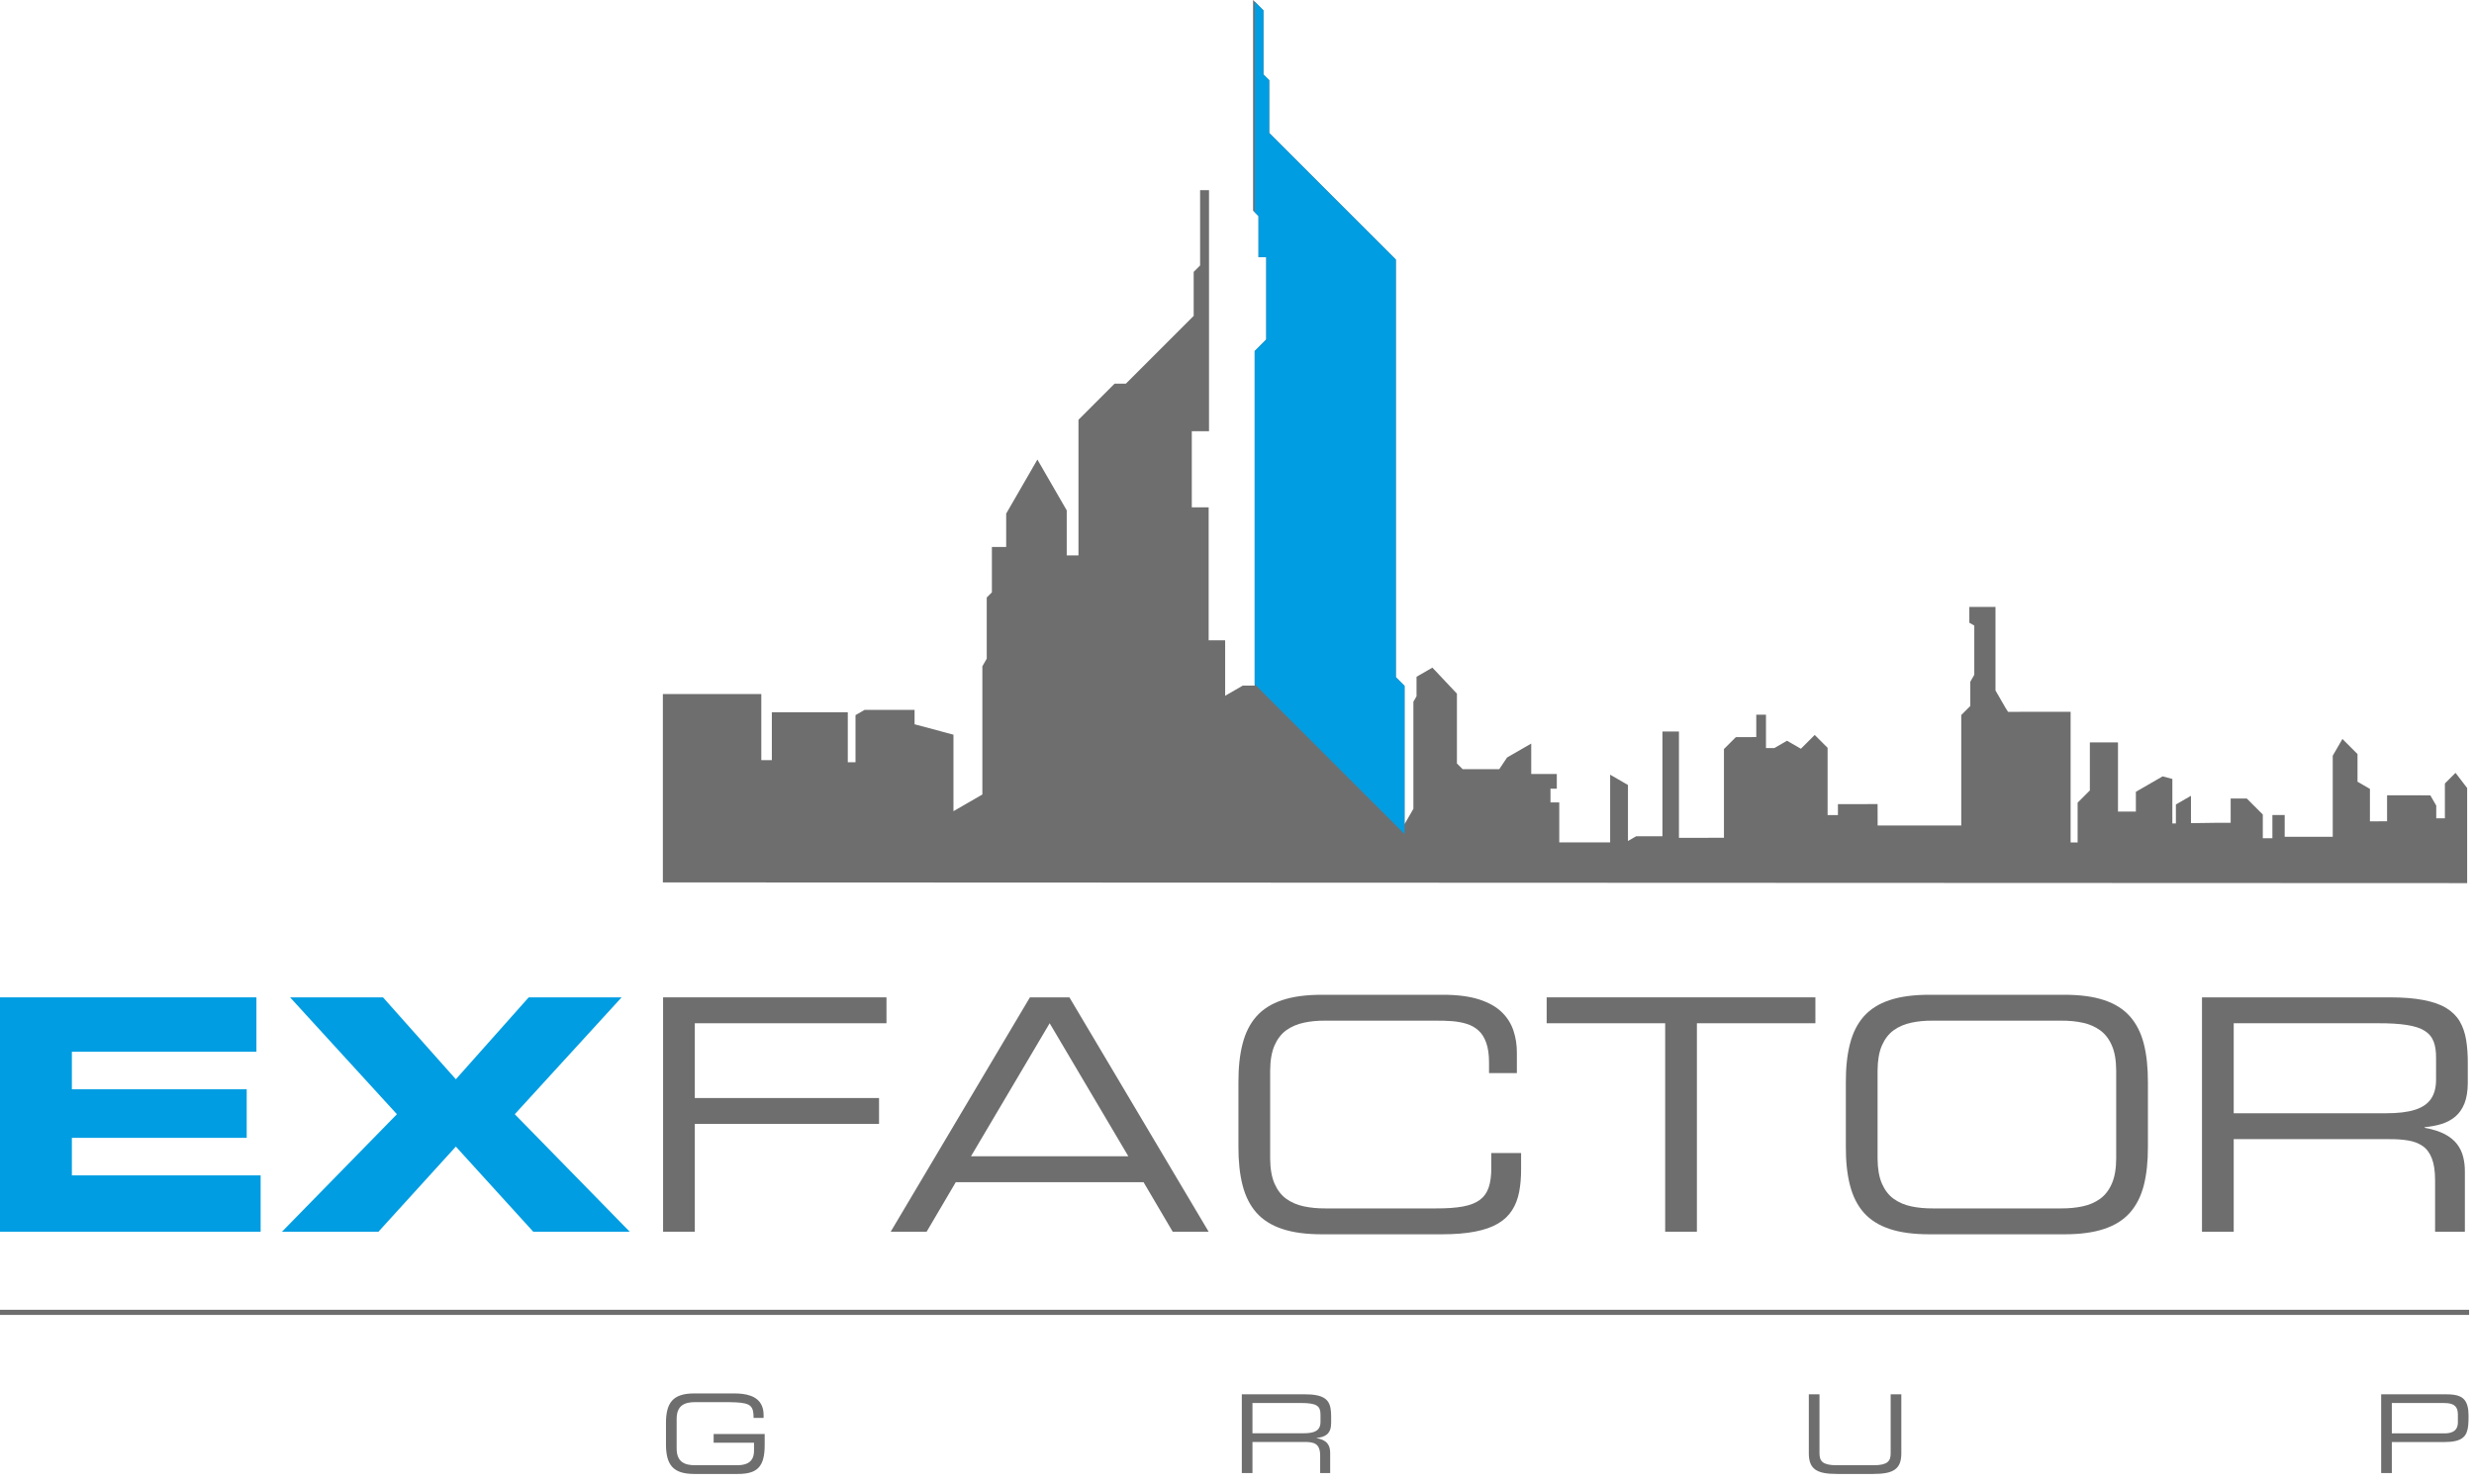 <?xml version="1.0" encoding="UTF-8"?> <svg xmlns="http://www.w3.org/2000/svg" width="230" height="138" viewBox="0 0 230 138" fill="none"> <path fill-rule="evenodd" clip-rule="evenodd" d="M204.711 114.539H207.661V105.931H222.049C222.721 105.925 223.323 105.961 223.854 106.051C224.392 106.136 224.843 106.307 225.219 106.567C225.596 106.823 225.886 107.21 226.082 107.721C226.283 108.233 226.383 108.91 226.383 109.753V114.539H229.152V108.971C229.157 108.474 229.102 108.002 228.991 107.571C228.881 107.135 228.69 106.738 228.415 106.382C228.139 106.026 227.763 105.72 227.276 105.464C226.784 105.208 226.167 105.012 225.419 104.877V104.817C225.986 104.766 226.513 104.666 227 104.516C227.481 104.36 227.908 104.135 228.269 103.829C228.63 103.523 228.911 103.111 229.117 102.604C229.317 102.093 229.418 101.455 229.423 100.693V98.918C229.428 98.1 229.378 97.362 229.268 96.705C229.162 96.048 228.961 95.47 228.671 94.974C228.379 94.483 227.963 94.071 227.421 93.74C226.879 93.409 226.177 93.163 225.314 92.998C224.451 92.827 223.393 92.746 222.139 92.746H204.711V114.539ZM207.661 103.523V95.154H221.086C222.165 95.15 223.052 95.205 223.755 95.315C224.462 95.425 225.009 95.601 225.405 95.852C225.801 96.097 226.083 96.429 226.243 96.846C226.404 97.257 226.479 97.769 226.473 98.376V100.362C226.479 101.12 226.318 101.732 225.992 102.199C225.671 102.665 225.164 103.001 224.477 103.212C223.789 103.422 222.902 103.528 221.808 103.523H207.661V103.523Z" fill="#6E6E6E"></path> <path fill-rule="evenodd" clip-rule="evenodd" d="M171.602 106.623C171.596 107.997 171.722 109.196 171.988 110.22C172.249 111.243 172.675 112.091 173.272 112.768C173.869 113.44 174.667 113.947 175.665 114.278C176.664 114.615 177.898 114.779 179.367 114.779H191.92C193.389 114.779 194.623 114.615 195.622 114.278C196.62 113.947 197.418 113.44 198.015 112.768C198.612 112.091 199.043 111.243 199.304 110.22C199.565 109.196 199.69 107.997 199.685 106.623V100.663C199.69 99.288 199.565 98.084 199.304 97.066C199.043 96.042 198.612 95.195 198.015 94.517C197.418 93.845 196.62 93.338 195.622 93.007C194.623 92.671 193.389 92.506 191.92 92.506H179.367C177.898 92.506 176.664 92.671 175.665 93.007C174.667 93.338 173.869 93.845 173.272 94.517C172.675 95.194 172.249 96.042 171.988 97.066C171.722 98.084 171.597 99.288 171.602 100.663V106.623ZM196.735 107.736C196.73 108.679 196.6 109.452 196.334 110.059C196.073 110.666 195.707 111.138 195.241 111.479C194.774 111.815 194.227 112.051 193.615 112.181C192.998 112.312 192.331 112.377 191.619 112.372H179.669C178.956 112.377 178.294 112.312 177.677 112.181C177.06 112.051 176.518 111.815 176.047 111.479C175.58 111.138 175.219 110.666 174.953 110.059C174.693 109.452 174.557 108.679 174.552 107.736V99.549C174.557 98.606 174.693 97.833 174.953 97.226C175.219 96.619 175.581 96.147 176.047 95.807C176.518 95.47 177.06 95.234 177.677 95.104C178.294 94.969 178.956 94.909 179.669 94.914H191.619C192.331 94.909 192.998 94.969 193.615 95.104C194.227 95.235 194.774 95.47 195.241 95.807C195.707 96.147 196.073 96.619 196.334 97.226C196.6 97.833 196.73 98.606 196.735 99.549V107.736Z" fill="#6E6E6E"></path> <path fill-rule="evenodd" clip-rule="evenodd" d="M154.806 114.539H157.756V95.154H168.772V92.746H143.789V95.154H154.806V114.539Z" fill="#6E6E6E"></path> <path fill-rule="evenodd" clip-rule="evenodd" d="M115.133 106.623C115.128 107.997 115.254 109.196 115.519 110.22C115.78 111.243 116.207 112.091 116.804 112.768C117.401 113.44 118.199 113.947 119.197 114.278C120.195 114.615 121.429 114.779 122.899 114.779H134.036C135.255 114.779 136.294 114.695 137.151 114.524C138.009 114.358 138.717 114.108 139.273 113.776C139.831 113.445 140.262 113.034 140.573 112.542C140.889 112.055 141.105 111.488 141.23 110.847C141.355 110.204 141.415 109.487 141.411 108.7V107.225H138.641V108.579C138.646 109.311 138.566 109.924 138.401 110.415C138.235 110.907 137.959 111.293 137.573 111.584C137.187 111.87 136.665 112.071 136.003 112.196C135.341 112.316 134.513 112.377 133.524 112.372H123.2C122.488 112.376 121.826 112.311 121.209 112.181C120.591 112.05 120.05 111.815 119.578 111.478C119.112 111.138 118.751 110.666 118.485 110.059C118.224 109.452 118.088 108.679 118.083 107.736V99.549C118.088 98.606 118.224 97.833 118.485 97.226C118.751 96.619 119.112 96.147 119.578 95.806C120.05 95.47 120.591 95.234 121.209 95.104C121.826 94.969 122.488 94.908 123.2 94.914H133.434C133.981 94.908 134.498 94.923 134.994 94.959C135.491 94.999 135.948 95.084 136.364 95.215C136.78 95.345 137.146 95.55 137.453 95.831C137.764 96.108 138 96.489 138.17 96.97C138.341 97.452 138.431 98.059 138.431 98.796V99.79H141.019V97.923C141.025 97.186 140.919 96.494 140.703 95.847C140.487 95.194 140.126 94.618 139.615 94.121C139.098 93.619 138.401 93.228 137.518 92.942C136.63 92.656 135.521 92.51 134.187 92.506H122.898C121.429 92.506 120.195 92.671 119.197 93.007C118.198 93.338 117.401 93.845 116.803 94.517C116.206 95.194 115.78 96.042 115.519 97.066C115.253 98.084 115.128 99.288 115.133 100.663V106.623H115.133Z" fill="#6E6E6E"></path> <path fill-rule="evenodd" clip-rule="evenodd" d="M82.805 114.539H86.146L88.855 109.934H106.313L109.022 114.539H112.363L99.42 92.746H95.748L82.805 114.539ZM104.899 107.526H90.269L97.584 95.154L104.899 107.526Z" fill="#6E6E6E"></path> <path fill-rule="evenodd" clip-rule="evenodd" d="M61.645 114.539H64.594V104.516H81.721V102.108H64.594V95.154H82.413V92.746H61.645V114.539Z" fill="#6E6E6E"></path> <path fill-rule="evenodd" clip-rule="evenodd" d="M26.215 114.539H35.184L42.379 106.623L49.573 114.539H58.543L47.857 103.613L57.79 92.746H49.152L42.379 100.362L35.607 92.746H26.967L36.9 103.613L26.215 114.539Z" fill="#009DE2"></path> <path fill-rule="evenodd" clip-rule="evenodd" d="M0 114.539H24.23V109.301H6.682V105.81H22.936V101.295H6.682V97.803H23.839V92.746H0V114.539Z" fill="#009DE2"></path> <path fill-rule="evenodd" clip-rule="evenodd" d="M192.499 66.189V78.343H193.149V74.643L194.288 73.504V69.034H196.902V75.469H198.566V73.631L201.055 72.194L201.956 72.436V76.577H202.285V74.812L203.687 74.002V76.546L206.123 76.513H207.378V74.257H208.878L210.366 75.745V77.946H211.257V75.789H212.4V77.816H216.868V70.275L217.768 68.717L219.17 70.118V72.692L220.325 73.36V76.378L221.919 76.373V73.958L225.939 73.959L226.49 74.913V76.096L227.295 76.096V72.856L228.282 71.869L229.364 73.28V82.123L61.625 82.057V64.54H70.776V70.687H71.756V66.235H78.816V70.885H79.534V66.501L80.383 66.011H85.025V67.351L88.64 68.32V75.434L91.327 73.883V61.958L91.734 61.252V55.563L92.213 55.084V50.865H93.541V47.763L96.443 42.735L99.171 47.46V51.648H100.262V39.034L103.615 35.68H104.666L110.973 29.374V25.283L111.57 24.685V17.683H112.399V40.097H110.798V47.18H112.365V59.544H113.899V64.701L115.53 63.759H116.642V32.644L117.719 31.567V23.916H116.998V20.097L116.493 19.592V0L117.455 0.962V6.917L117.994 7.456V12.366L129.765 24.137V62.972L130.575 63.782V76.64L131.399 75.212V65.253L131.69 64.75V62.935L133.165 62.083L135.445 64.503V70.996L135.977 71.528H139.381L140.107 70.442L142.353 69.145V71.975H144.731V73.345H144.144V74.618H144.959V78.337H149.691V72.039L151.346 72.995V78.206L152.111 77.765H154.552V68.026H156.087V77.914H157.227L160.271 77.904V69.653L161.378 68.547L163.275 68.542V66.46H164.177V69.562H164.96L166.135 68.883L167.425 69.627L168.709 68.344L169.906 69.54V75.793H170.866V74.779L174.553 74.773L174.558 76.765H175.662L182.332 76.767V66.492L183.173 65.651V63.393L183.543 62.752V58.173L183.083 57.907V56.44H185.515V64.209L186.449 65.828L186.684 66.196L190.268 66.189H192.499Z" fill="#6E6E6E"></path> <path fill-rule="evenodd" clip-rule="evenodd" d="M130.577 77.563L116.645 63.63V63.759V32.644L117.721 31.567V23.915H117V20.097L116.645 19.741V0.15L117.457 0.962V6.918L117.996 7.456V12.366L129.767 24.137V62.972L130.577 63.782V70.952V77.563Z" fill="#009DE2"></path> <path fill-rule="evenodd" clip-rule="evenodd" d="M71.09 133.352H66.345V134.161H70.099V134.9C70.097 135.235 70.033 135.501 69.905 135.7C69.777 135.9 69.595 136.043 69.355 136.129C69.118 136.215 68.833 136.257 68.501 136.255H64.626C64.386 136.257 64.163 136.235 63.956 136.191C63.749 136.147 63.566 136.068 63.408 135.955C63.251 135.841 63.13 135.683 63.04 135.478C62.953 135.274 62.907 135.014 62.906 134.697V131.946C62.907 131.628 62.953 131.368 63.04 131.165C63.13 130.961 63.251 130.8 63.408 130.687C63.566 130.575 63.749 130.495 63.956 130.451C64.163 130.406 64.386 130.386 64.626 130.387H67.195C67.683 130.386 68.096 130.393 68.433 130.409C68.772 130.425 69.047 130.458 69.261 130.511C69.475 130.563 69.64 130.642 69.757 130.748C69.871 130.854 69.952 130.998 69.996 131.176C70.04 131.357 70.061 131.583 70.058 131.854H70.989V131.591C70.987 131.254 70.935 130.969 70.832 130.733C70.729 130.497 70.589 130.303 70.411 130.153C70.23 130.001 70.026 129.883 69.793 129.801C69.563 129.716 69.316 129.658 69.057 129.625C68.795 129.592 68.532 129.576 68.268 129.578H64.524C64.03 129.578 63.615 129.633 63.28 129.747C62.944 129.858 62.676 130.028 62.476 130.254C62.275 130.482 62.132 130.767 62.044 131.111C61.955 131.453 61.912 131.858 61.914 132.32V134.323C61.912 134.785 61.955 135.188 62.044 135.532C62.132 135.876 62.275 136.161 62.476 136.389C62.676 136.614 62.944 136.785 63.28 136.897C63.615 137.009 64.03 137.065 64.524 137.065H68.611C69.068 137.067 69.454 137.019 69.772 136.923C70.089 136.827 70.343 136.674 70.537 136.461C70.731 136.25 70.873 135.972 70.96 135.626C71.048 135.281 71.092 134.861 71.09 134.364V133.352H71.09ZM115.447 136.984H116.438V134.09H121.275C121.501 134.088 121.703 134.1 121.882 134.131C122.062 134.159 122.214 134.217 122.34 134.304C122.466 134.39 122.565 134.52 122.63 134.692C122.698 134.864 122.731 135.092 122.731 135.375V136.984H123.662V135.112C123.664 134.945 123.645 134.787 123.608 134.642C123.571 134.495 123.507 134.361 123.414 134.242C123.322 134.122 123.195 134.019 123.031 133.933C122.866 133.847 122.659 133.782 122.408 133.736V133.716C122.598 133.699 122.775 133.665 122.939 133.614C123.101 133.562 123.244 133.486 123.365 133.384C123.487 133.281 123.581 133.143 123.651 132.972C123.718 132.8 123.752 132.586 123.753 132.33V131.733C123.755 131.458 123.738 131.21 123.701 130.989C123.666 130.768 123.598 130.575 123.5 130.407C123.403 130.242 123.263 130.103 123.081 129.993C122.899 129.881 122.663 129.798 122.373 129.743C122.082 129.686 121.727 129.659 121.305 129.659H115.447V136.984H115.447ZM116.438 133.281V130.468H120.951C121.313 130.466 121.612 130.485 121.848 130.522C122.086 130.559 122.27 130.618 122.403 130.703C122.536 130.785 122.631 130.896 122.684 131.036C122.738 131.175 122.763 131.346 122.762 131.55V132.218C122.764 132.473 122.709 132.678 122.6 132.836C122.492 132.992 122.322 133.105 122.091 133.176C121.859 133.247 121.561 133.282 121.194 133.281H116.438V133.281ZM168.16 135.143C168.16 135.513 168.208 135.822 168.307 136.07C168.405 136.318 168.559 136.515 168.767 136.662C168.977 136.807 169.246 136.911 169.577 136.974C169.909 137.036 170.307 137.067 170.771 137.065H174.15C174.615 137.067 175.012 137.036 175.344 136.974C175.674 136.911 175.944 136.807 176.153 136.662C176.362 136.515 176.515 136.318 176.614 136.07C176.713 135.822 176.762 135.513 176.76 135.143V129.659H175.769V135.132C175.772 135.309 175.752 135.468 175.71 135.606C175.669 135.746 175.592 135.862 175.479 135.96C175.367 136.056 175.205 136.128 174.997 136.179C174.787 136.23 174.514 136.255 174.18 136.255H170.741C170.407 136.255 170.135 136.23 169.924 136.179C169.716 136.128 169.554 136.056 169.442 135.96C169.329 135.862 169.253 135.746 169.211 135.606C169.169 135.467 169.151 135.309 169.152 135.132V129.659H168.161V135.143H168.16ZM221.37 136.984H222.361V134.1H227.207C227.636 134.1 227.992 134.067 228.273 134.003C228.555 133.937 228.779 133.839 228.944 133.707C229.109 133.576 229.231 133.414 229.31 133.217C229.389 133.021 229.44 132.793 229.464 132.532C229.485 132.271 229.497 131.977 229.494 131.652C229.494 131.311 229.464 131.023 229.404 130.789C229.346 130.553 229.258 130.36 229.142 130.212C229.025 130.064 228.884 129.949 228.713 129.868C228.544 129.787 228.351 129.731 228.13 129.703C227.91 129.672 227.667 129.657 227.4 129.659H221.37V136.984H221.37ZM228.503 132.249C228.503 132.5 228.452 132.703 228.353 132.856C228.255 133.009 228.111 133.121 227.924 133.189C227.737 133.259 227.513 133.293 227.248 133.291H222.361V130.468H227.167C227.453 130.465 227.698 130.493 227.895 130.556C228.094 130.617 228.244 130.726 228.347 130.883C228.45 131.042 228.502 131.262 228.502 131.551V132.249H228.503Z" fill="#6E6E6E"></path> <path d="M229.543 121.799H0V122.277H229.543V121.799Z" fill="#6E6E6E"></path> </svg> 